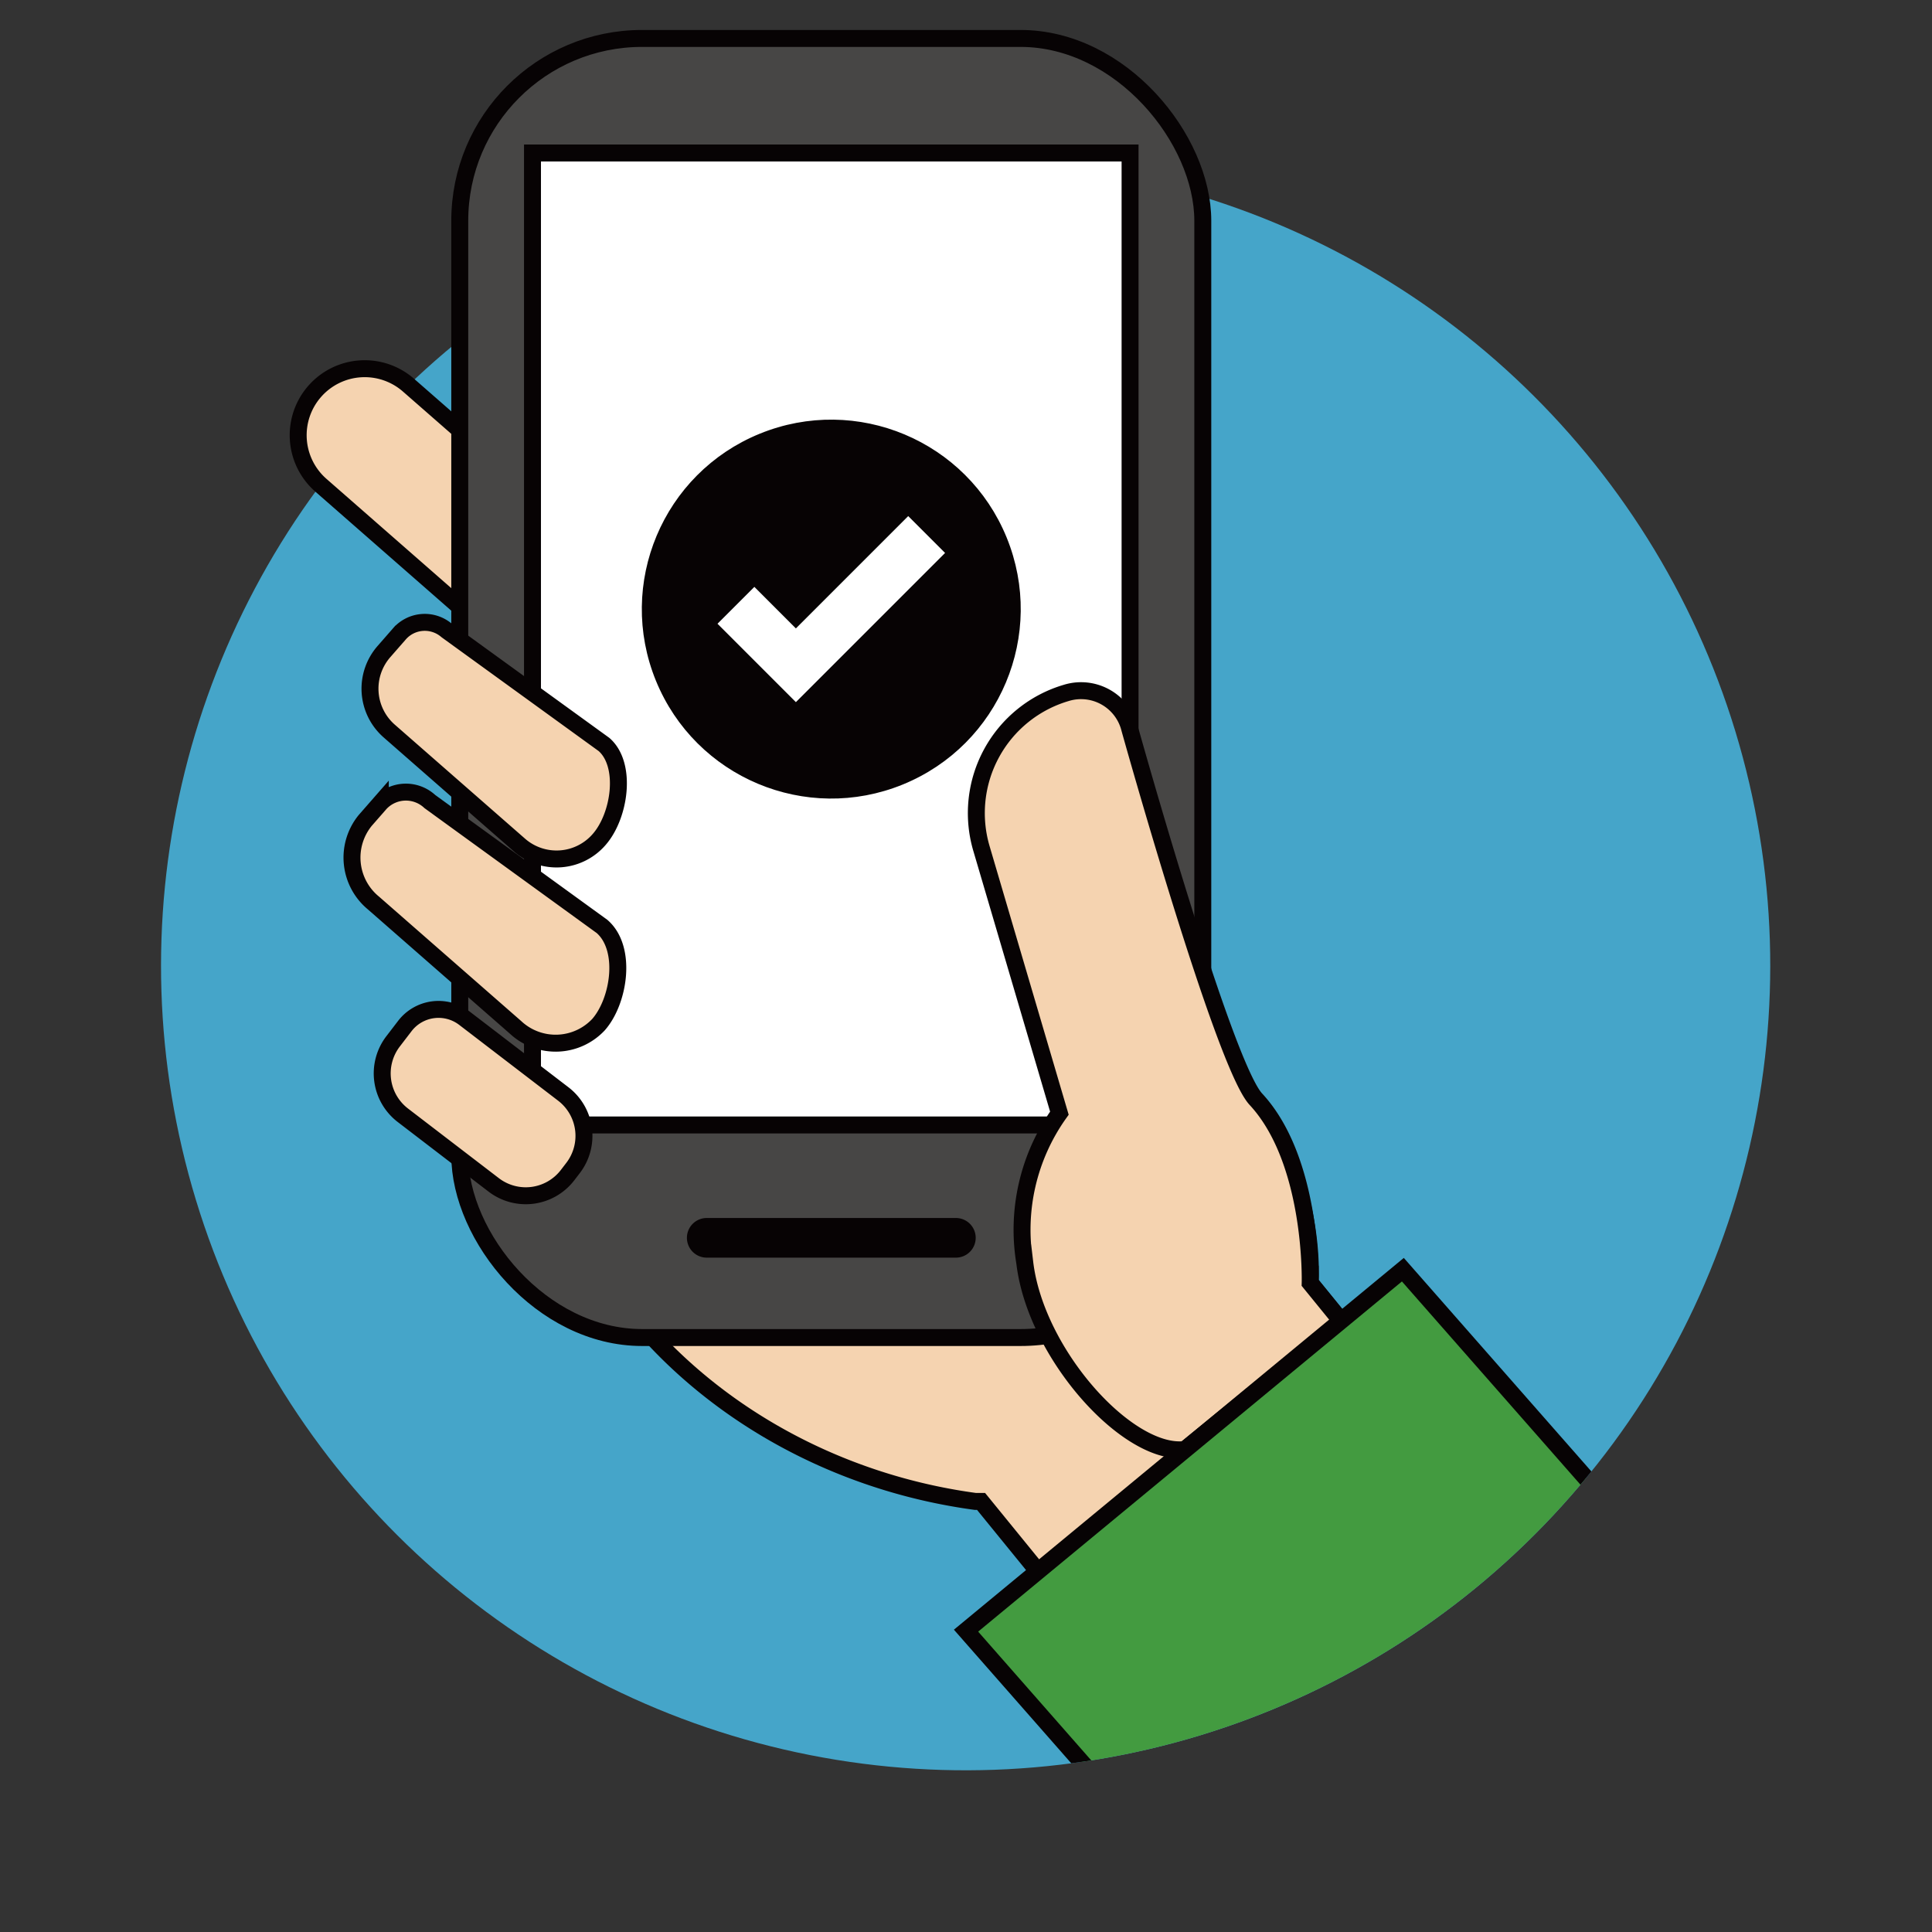 <svg xmlns="http://www.w3.org/2000/svg" xmlns:xlink="http://www.w3.org/1999/xlink" width="90.725" height="90.725" viewBox="0 0 90.725 90.725"><rect x="0" y="0" width="90.725" height="90.725" fill="#333333" stroke="none"/><defs><clipPath id="a"><circle cx="37.788" cy="37.788" r="37.788" transform="matrix(0.226, -0.974, 0.974, 0.226, 0, 73.613)" fill="none"/></clipPath></defs><g transform="translate(-410.616 -154.75)"><circle cx="37.788" cy="37.788" r="37.788" transform="matrix(0.226, -0.974, 0.974, 0.226, 410.616, 228.363)" fill="#45a5c9"/><path d="M474.344,216.526l-4.171-5.124c0-.137.011-.271.011-.41a14.191,14.191,0,0,0-14.19-14.191H433.653v3.045c0,11.487,9.476,20.289,20.8,21.818h.265l5.308,6.519Z" transform="translate(1.968 3.592)" fill="#f5d3b0" stroke="#070304" stroke-miterlimit="10" stroke-width="0.796"/><path d="M436.65,182.587h0a3.124,3.124,0,0,1-4.407.293l-7.66-6.706a3.122,3.122,0,0,1-.293-4.407h0a3.122,3.122,0,0,1,4.407-.293l7.66,6.7A3.124,3.124,0,0,1,436.65,182.587Z" transform="translate(1.102 1.363)" fill="#f5d3b0" stroke="#070304" stroke-miterlimit="10" stroke-width="0.796"/><rect width="34.892" height="61.004" rx="8.561" transform="translate(432.206 156.555)" fill="#474645" stroke="#070304" stroke-miterlimit="10" stroke-width="0.796"/><rect width="45.644" height="28.062" transform="translate(463.683 161.934) rotate(90)" fill="#fff" stroke="#070304" stroke-miterlimit="10" stroke-width="0.796"/><circle cx="8.497" cy="8.497" r="8.497" transform="translate(438.573 178.7) rotate(-22.218)" fill="#070304" stroke="#070304" stroke-miterlimit="10" stroke-width="0.796"/><g transform="translate(427.143 183.975)"><path d="M2.476,0h.906A1.994,1.994,0,0,1,5.376,1.994V7.847A2.478,2.478,0,0,1,2.9,10.325H2.475A2.475,2.475,0,0,1,0,7.85V2.476A2.476,2.476,0,0,1,2.476,0Z" transform="translate(0.426 21.641) rotate(-52.534)" fill="#f5d3b0" stroke="#070304" stroke-miterlimit="10" stroke-width="0.796"/><path d="M437.422,199.936h0a2.76,2.76,0,0,1-3.9.128l-6.667-5.835a2.761,2.761,0,0,1-.389-3.881l.707-.808a1.649,1.649,0,0,1,2.328-.077l8.086,5.865C438.775,196.364,438.392,198.828,437.422,199.936Z" transform="translate(-425.842 -181.047)" fill="#f5d3b0" stroke="#070304" stroke-miterlimit="10" stroke-width="0.796"/><path d="M437.388,191.868h0a2.645,2.645,0,0,1-3.731.277l-6.145-5.379a2.644,2.644,0,0,1-.22-3.734l.707-.809a1.58,1.58,0,0,1,2.228-.164l7.387,5.352C438.706,188.367,438.357,190.761,437.388,191.868Z" transform="translate(-425.776 -181.675)" fill="#f5d3b0" stroke="#070304" stroke-miterlimit="10" stroke-width="0.796"/></g><path d="M462.651,220.266c-2.673.314-7.014-4.481-7.521-8.779a9.422,9.422,0,0,1,1.626-7.016l-3.66-12.429a5.883,5.883,0,0,1,3.981-7.306,2.355,2.355,0,0,1,2.984,1.691s4.394,15.742,5.921,17.387c2.709,2.917,2.551,8.627,2.551,8.627l1.486,1.826-7.368,6" transform="translate(3.608 2.553)" fill="#f5d3b0" stroke="#070304" stroke-miterlimit="10" stroke-width="0.796"/><path d="M452.965,209.307h-11.7a.931.931,0,0,1-.93-.931h0a.931.931,0,0,1,.93-.931h11.7a.931.931,0,0,1,.931.931h0A.931.931,0,0,1,452.965,209.307Z" transform="translate(2.538 4.501)" fill="#070304"/><path d="M441.657,182.133l1.731-1.731,1.95,1.951,5.275-5.275,1.731,1.731-7.006,7.006Z" transform="translate(2.652 1.907)" fill="#fff"/><g transform="translate(410.616 154.75)"><g transform="translate(0)" clip-path="url(#a)"><path d="M486.859,225.272l-10.471,8.653-10.042,8.3L455.5,229.877l20.513-16.951Z" transform="translate(-410.136 -153.303)" fill="#439b40" stroke="#070304" stroke-miterlimit="10" stroke-width="0.796"/></g></g></g></svg>